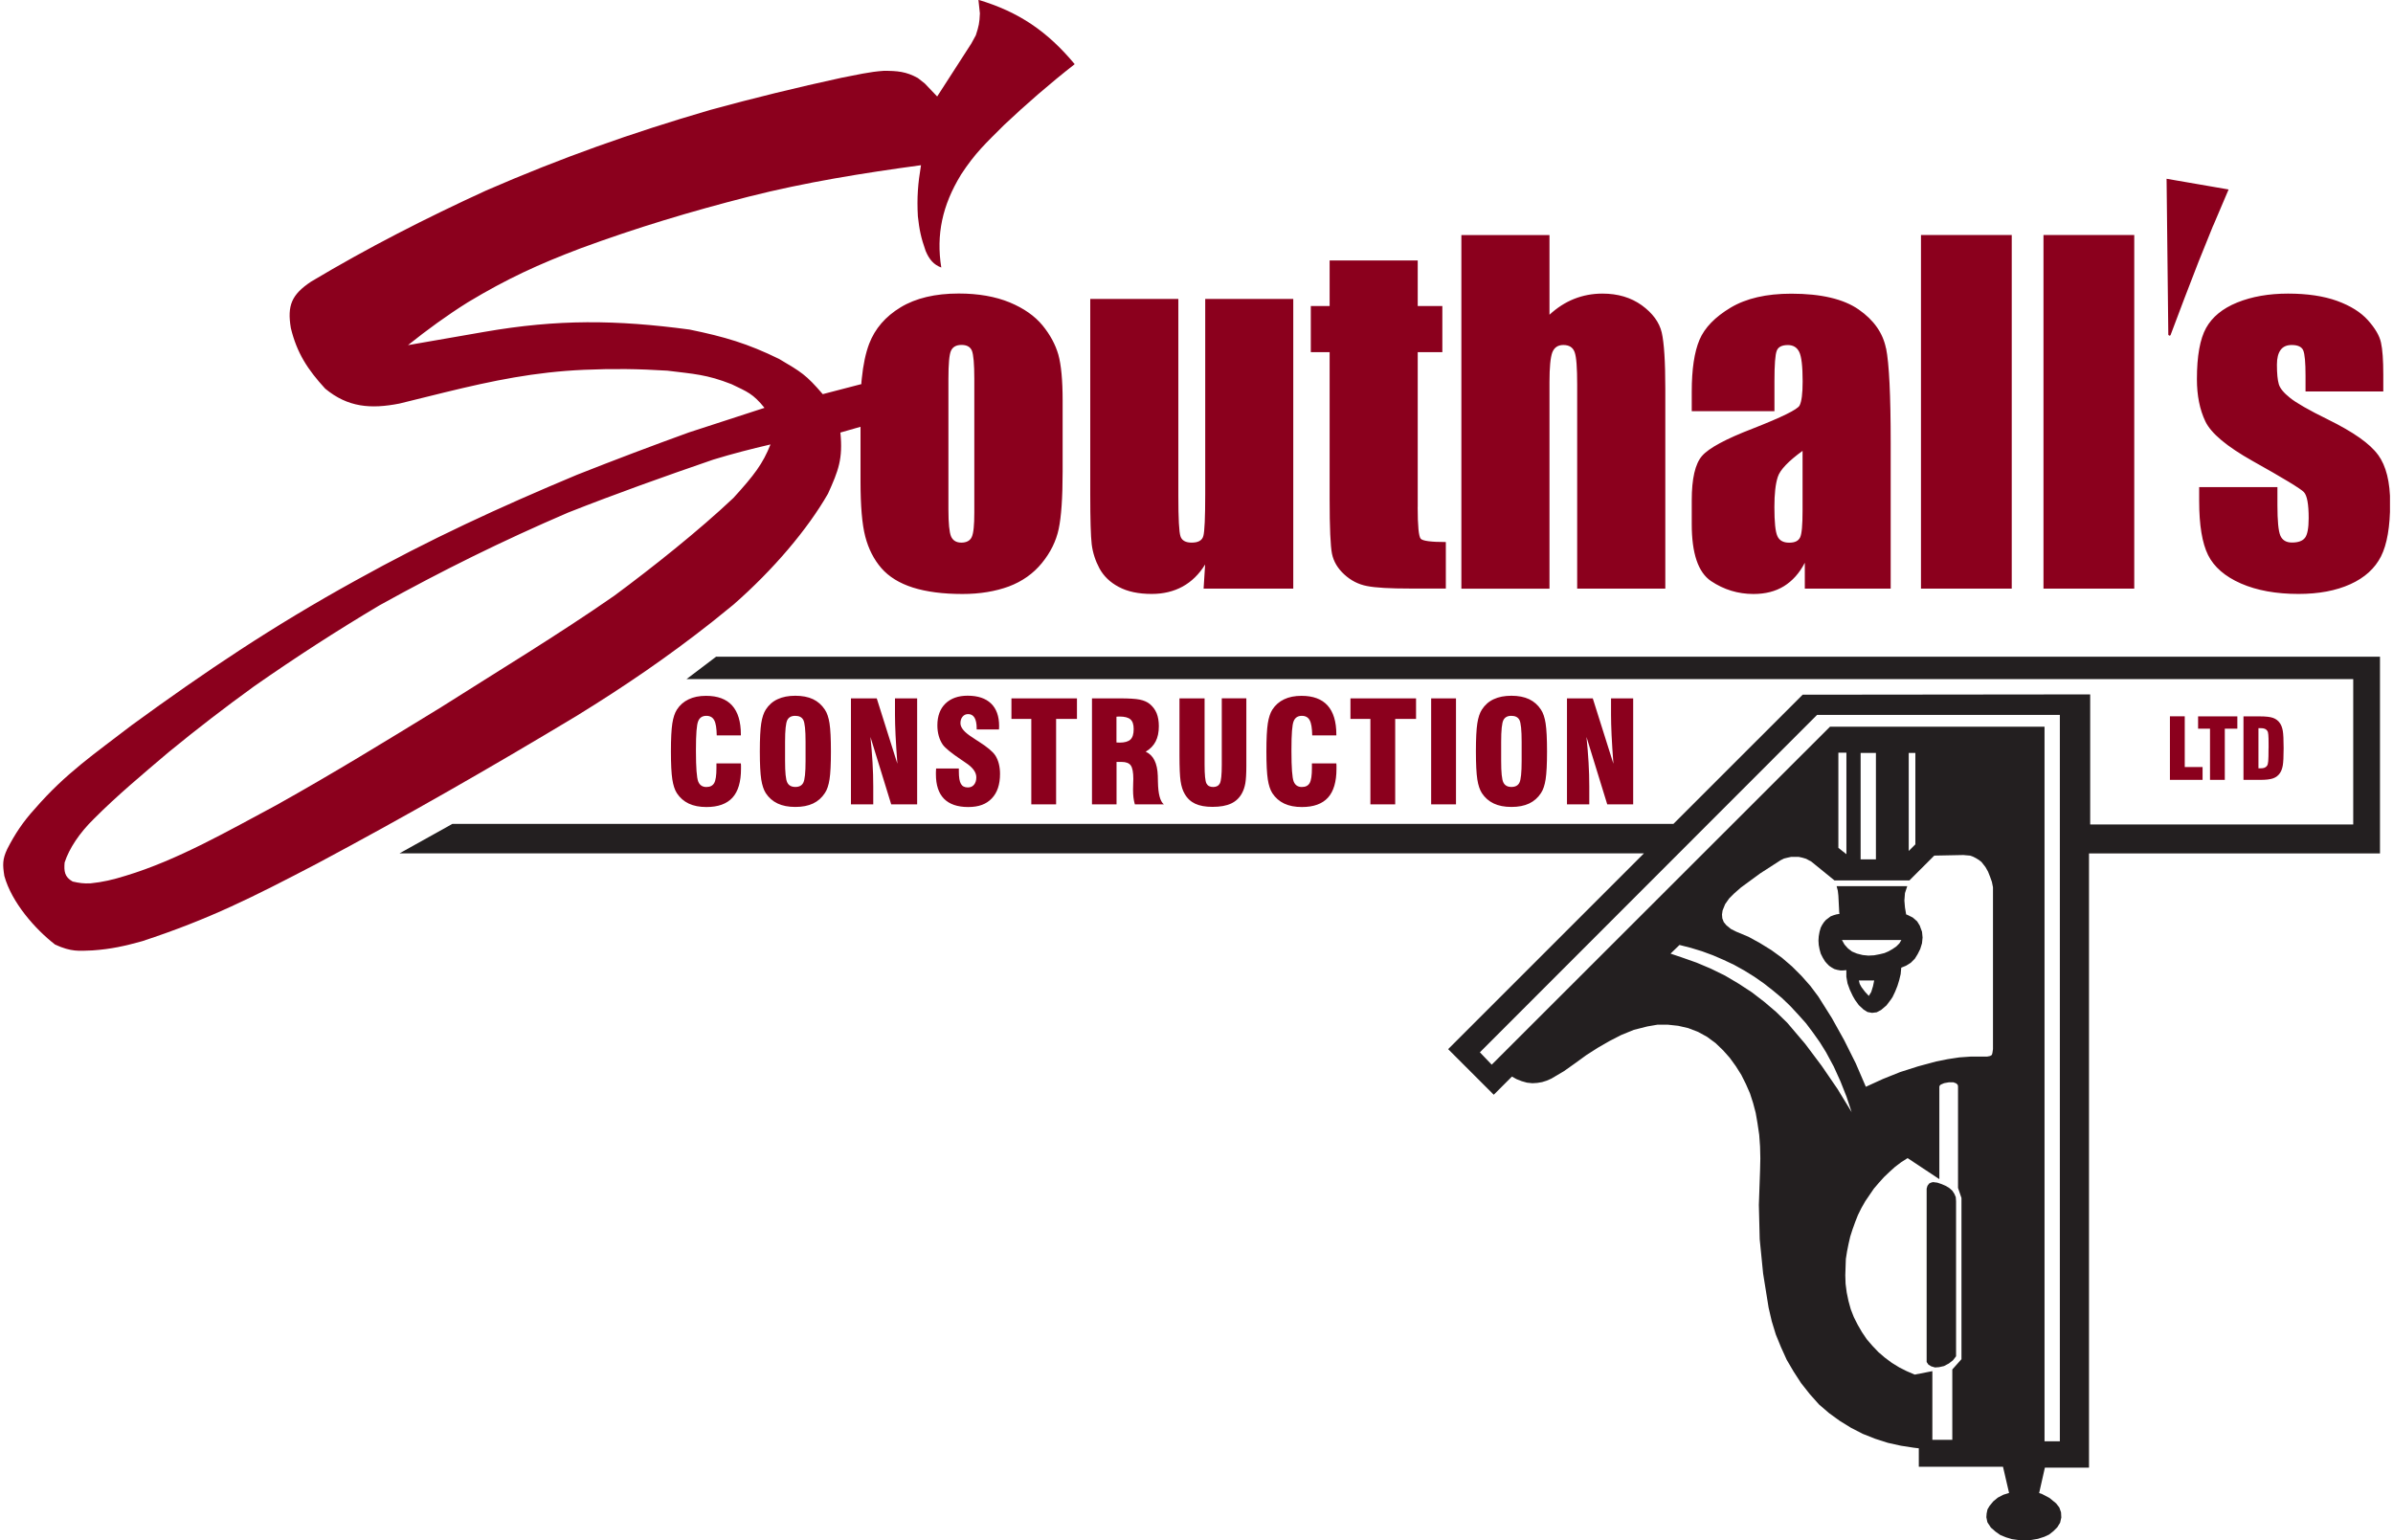 <svg width="87" height="56" viewBox="0 0 87 56" fill="none" xmlns="http://www.w3.org/2000/svg">
<g clip-path="url(#clip0_1561_2659)">
<path d="M26.04 23.873L24.959 24.692H85.554V29.977H75.991V25.248L65.537 25.259L60.838 29.957H16.445L14.525 31.027H59.768L52.649 38.146L54.307 39.804L54.968 39.143L55.136 39.237L55.324 39.311L55.512 39.364L55.71 39.385L55.888 39.374L56.066 39.344L56.234 39.291L56.402 39.217L56.862 38.945L57.292 38.64L57.681 38.357L58.09 38.096L58.51 37.854L58.939 37.633L59.399 37.445L59.893 37.32L60.259 37.257H60.635L61.011 37.297L61.377 37.381L61.733 37.518L62.059 37.696L62.374 37.928L62.646 38.19L62.888 38.462L63.109 38.767L63.307 39.082L63.475 39.418L63.622 39.753L63.737 40.109L63.831 40.465L63.894 40.831L63.958 41.261L63.989 41.691L63.999 42.12L63.989 42.55L63.945 43.808L63.976 45.057L64.1 46.305L64.299 47.543L64.413 48.036L64.561 48.52L64.749 48.98L64.957 49.44L65.209 49.87L65.481 50.289L65.796 50.688L66.132 51.065L66.498 51.38L66.887 51.662L67.296 51.914L67.726 52.135L68.176 52.313L68.636 52.46L69.109 52.565L69.582 52.638L69.76 52.659V53.33H72.821L73.042 54.283L72.834 54.347L72.635 54.451L72.468 54.588L72.33 54.756L72.257 54.881L72.226 55.028L72.216 55.166L72.246 55.313L72.257 55.354L72.381 55.542L72.549 55.689L72.727 55.814L72.935 55.898L73.144 55.961L73.365 55.992L73.607 56.002L73.848 55.992L74.09 55.951L74.321 55.877L74.499 55.794L74.657 55.669L74.794 55.532L74.898 55.364L74.941 55.176L74.931 54.987L74.868 54.81L74.753 54.662L74.512 54.464L74.23 54.316L74.135 54.286L74.344 53.363H75.948V31.03H86.527V23.878H26.04V23.873ZM66.795 39.58L66.228 38.752L65.631 37.956L64.98 37.19L64.571 36.791L64.141 36.425L63.691 36.079L63.208 35.764L62.715 35.472L62.201 35.22L61.677 34.999L61.144 34.811L60.734 34.673L61.06 34.358L61.469 34.462L61.878 34.587L62.277 34.734L62.666 34.902L63.043 35.08L63.419 35.289L63.775 35.51L64.121 35.751L64.456 36.013L64.782 36.285L65.087 36.578L65.379 36.893L65.661 37.208L65.913 37.544L66.165 37.9L66.386 38.256L66.668 38.779L66.91 39.313L67.131 39.87L67.319 40.437L66.795 39.578V39.58ZM71.313 49.417L70.978 49.793V52.351H70.253V49.854L69.612 49.979L69.32 49.854L69.048 49.717L68.776 49.549L68.524 49.361L68.293 49.163L68.072 48.931L67.873 48.7L67.695 48.438L67.538 48.166L67.4 47.894L67.286 47.602L67.202 47.297L67.139 46.992L67.098 46.676L67.088 46.371L67.098 46.056L67.108 45.774L67.151 45.502L67.205 45.23L67.268 44.958L67.352 44.696L67.446 44.434L67.55 44.172L67.675 43.92L67.812 43.679L67.97 43.447L68.128 43.216L68.306 43.008L68.494 42.799L68.692 42.611L68.9 42.423L69.122 42.255L69.353 42.108L70.507 42.873V39.517L70.517 39.476L70.558 39.435L70.683 39.382L70.851 39.352H71.018L71.123 39.392L71.176 39.446L71.186 39.499V43.191L71.311 43.557V49.417H71.313ZM72.457 38.144L72.437 38.281L72.417 38.355L72.353 38.395L72.249 38.416H71.662L71.232 38.446L70.812 38.51L70.393 38.594L69.732 38.772L69.081 38.98L68.453 39.232L67.835 39.514L67.469 38.665L67.05 37.826L66.6 37.017L66.106 36.232L65.814 35.843L65.499 35.487L65.153 35.141L64.787 34.826L64.398 34.544L63.989 34.292L63.569 34.061L63.119 33.873L62.931 33.778L62.763 33.641L62.669 33.527L62.616 33.389L62.605 33.252L62.626 33.105L62.72 32.873L62.867 32.665L63.045 32.487L63.297 32.266L63.999 31.752L64.733 31.279L64.858 31.216L64.983 31.185L65.12 31.155H65.392L65.529 31.185L65.666 31.226L65.781 31.289L65.844 31.32L66.694 32.011H69.419L70.322 31.109L71.382 31.088L71.496 31.099L71.621 31.109L71.735 31.149L71.84 31.203L71.944 31.267L72.038 31.34L72.112 31.434L72.185 31.528L72.279 31.696L72.353 31.884L72.417 32.062L72.457 32.261V38.131V38.144ZM66.836 30.827V27.366H67.128V31.058L66.836 30.827ZM67.645 31.246V27.377H68.201V31.246H67.645ZM69.394 30.941V27.377H69.635V30.7L69.394 30.941ZM74.888 52.404H74.331V26.423H66.531L54.233 38.711L53.803 38.261L66.061 25.993H74.888V52.404ZM69.803 33.667L69.699 33.499L69.541 33.361L69.353 33.267L69.3 33.247L69.257 32.995L69.236 32.744L69.257 32.472L69.34 32.22H66.772L66.816 32.388L66.836 32.566L66.867 33.173L66.877 33.227L66.762 33.247L66.658 33.278L66.554 33.318L66.47 33.382L66.386 33.445L66.312 33.529L66.249 33.623L66.195 33.728L66.152 33.875L66.122 34.043L66.112 34.2L66.122 34.358L66.152 34.516L66.195 34.673L66.269 34.821L66.353 34.958L66.427 35.042L66.501 35.116L66.594 35.179L66.689 35.233L66.793 35.263L66.907 35.284H67.011L67.126 35.273V35.515L67.169 35.757L67.253 35.988L67.357 36.209L67.441 36.356L67.578 36.545L67.746 36.702L67.894 36.796L68.061 36.827L68.229 36.806L68.387 36.723L68.585 36.555L68.743 36.346L68.806 36.252L68.9 36.054L68.984 35.845L69.048 35.637L69.101 35.416L69.122 35.184L69.3 35.111L69.468 35.006L69.615 34.859L69.719 34.691L69.813 34.503L69.877 34.294L69.897 34.086L69.877 33.878L69.803 33.679V33.667ZM68.095 35.858L68.031 36.067L67.947 36.204V36.214L67.8 36.056L67.675 35.889L67.612 35.774L67.581 35.65H68.138L68.095 35.858ZM69.048 34.307L68.944 34.411L68.806 34.506L68.659 34.59L68.511 34.653L68.344 34.694L68.135 34.734L67.927 34.745L67.718 34.724L67.51 34.671L67.332 34.597L67.184 34.483L67.06 34.345L66.966 34.178H69.127L69.053 34.302L69.048 34.307ZM71.105 43.534L71.115 43.681V49.313L71.001 49.46L70.853 49.575L70.675 49.669L70.497 49.709L70.35 49.72L70.212 49.679L70.108 49.615L70.045 49.521V43.218L70.075 43.114L70.139 43.03L70.202 43L70.276 42.98L70.434 43L70.591 43.053L70.739 43.117L70.876 43.201L70.98 43.295L71.054 43.409L71.107 43.534H71.105Z" fill="#231F20"/>
<path d="M43.814 10.868H47.018V21.402H43.758L43.814 20.524C43.593 20.883 43.318 21.15 42.993 21.328C42.667 21.506 42.294 21.595 41.872 21.595C41.391 21.595 40.992 21.511 40.674 21.34C40.356 21.173 40.125 20.947 39.972 20.667C39.822 20.385 39.728 20.095 39.69 19.79C39.655 19.487 39.637 18.882 39.637 17.974V10.868H42.84V18.038C42.84 18.859 42.866 19.345 42.917 19.497C42.965 19.652 43.105 19.729 43.326 19.729C43.562 19.729 43.705 19.65 43.748 19.49C43.794 19.332 43.817 18.821 43.817 17.959V10.868H43.814ZM34.931 6.363C34.26 7.461 34.031 8.532 34.221 9.727C33.947 9.625 33.784 9.437 33.652 9.122C33.484 8.646 33.423 8.349 33.37 7.863C33.332 7.182 33.372 6.678 33.484 6.007C31.379 6.292 29.284 6.627 27.215 7.151C25.104 7.69 23.157 8.275 21.113 9.027C19.582 9.607 18.435 10.133 17.014 10.988C16.236 11.476 15.55 11.977 14.833 12.549L17.612 12.066C20.276 11.603 22.394 11.626 25.066 11.982C26.343 12.244 27.181 12.49 28.328 13.052C29.134 13.528 29.304 13.624 29.912 14.331L31.318 13.965C31.31 13.945 31.328 13.795 31.331 13.764C31.382 13.261 31.471 12.839 31.6 12.498C31.811 11.949 32.193 11.506 32.744 11.173C33.294 10.84 33.998 10.672 34.855 10.672C35.572 10.672 36.189 10.782 36.708 10.995C37.222 11.209 37.621 11.489 37.903 11.832C38.183 12.175 38.373 12.531 38.478 12.897C38.579 13.263 38.633 13.817 38.633 14.565V17.148C38.633 18.096 38.584 18.791 38.49 19.233C38.396 19.675 38.193 20.087 37.88 20.471C37.567 20.855 37.168 21.137 36.678 21.323C36.187 21.503 35.627 21.597 34.992 21.597C34.282 21.597 33.68 21.518 33.189 21.363C32.696 21.206 32.315 20.969 32.043 20.657C31.768 20.339 31.575 19.957 31.458 19.51C31.341 19.062 31.285 18.391 31.285 17.496V15.518L30.553 15.727C30.649 16.685 30.482 17.11 30.103 17.949C29.365 19.238 28.117 20.715 26.663 21.986L25.887 22.614C24.263 23.893 22.717 24.948 20.96 26.031C17.818 27.92 14.759 29.675 11.523 31.401C9.191 32.619 7.635 33.41 5.169 34.221C4.549 34.394 4.035 34.51 3.366 34.556C2.865 34.574 2.604 34.617 2.004 34.345C1.284 33.788 0.427 32.82 0.158 31.849C0.094 31.442 0.087 31.246 0.262 30.872C0.537 30.333 0.837 29.878 1.269 29.405C2.387 28.116 3.438 27.407 4.793 26.364C7.475 24.409 9.888 22.785 12.918 21.112C15.623 19.609 18.153 18.445 20.98 17.262C22.336 16.726 23.678 16.218 25.048 15.722L27.794 14.829C27.375 14.313 27.174 14.247 26.599 13.97C25.697 13.614 25.221 13.596 24.26 13.477C23.2 13.411 22.292 13.4 21.23 13.446C19.445 13.525 17.937 13.835 16.175 14.265L14.518 14.674C13.488 14.875 12.649 14.817 11.822 14.13C11.19 13.441 10.795 12.841 10.574 11.928C10.437 11.107 10.6 10.713 11.309 10.24C13.373 9.007 15.489 7.927 17.673 6.927C20.413 5.735 22.946 4.838 25.808 4.001C27.413 3.561 28.974 3.18 30.601 2.826C31.13 2.727 31.6 2.61 32.132 2.575C32.62 2.575 32.943 2.6 33.37 2.837L33.621 3.035L34.072 3.508L35.31 1.588L35.477 1.283C35.587 0.945 35.61 0.836 35.625 0.487L35.572 -0.006C37.046 0.434 38.084 1.146 39.072 2.333C38.15 3.053 37.295 3.8 36.515 4.535C35.828 5.221 35.462 5.549 34.931 6.36V6.363ZM34.481 18.526C34.481 19.024 34.514 19.35 34.575 19.5C34.641 19.652 34.766 19.729 34.951 19.729C35.137 19.729 35.269 19.66 35.33 19.523C35.394 19.385 35.422 19.09 35.422 18.633V13.772C35.422 13.233 35.391 12.892 35.335 12.752C35.277 12.612 35.152 12.541 34.959 12.541C34.766 12.541 34.639 12.612 34.575 12.752C34.511 12.889 34.481 13.233 34.481 13.772V18.526ZM28.015 16.159C27.298 16.327 26.637 16.495 25.933 16.711C24.138 17.329 22.417 17.941 20.647 18.64C18.224 19.683 16.099 20.735 13.8 22.007C12.211 22.953 10.757 23.893 9.239 24.953C8.151 25.741 7.157 26.507 6.125 27.353C5.189 28.149 4.261 28.92 3.41 29.776C2.886 30.29 2.517 30.847 2.349 31.36C2.324 31.665 2.339 31.884 2.642 32.052C2.893 32.108 3.033 32.128 3.29 32.118C3.74 32.072 4.106 31.986 4.571 31.841C6.46 31.271 8.311 30.201 10.043 29.276C12.115 28.119 14.042 26.936 16.033 25.716C18.115 24.394 20.317 23.064 22.336 21.658C23.714 20.639 25.409 19.291 26.665 18.104C27.413 17.283 27.736 16.861 28.013 16.157L28.015 16.159ZM51.543 18.434V12.803H52.438V11.127H51.543V9.47H48.34V11.127H47.656V12.803H48.34V18.145C48.34 19.19 48.37 19.853 48.426 20.135C48.485 20.42 48.635 20.669 48.874 20.888C49.113 21.107 49.387 21.249 49.7 21.308C50.015 21.371 50.536 21.399 51.269 21.399H52.565V19.708C52.029 19.708 51.726 19.668 51.653 19.589C51.579 19.51 51.541 19.123 51.541 18.432L51.543 18.434ZM80.466 8.199L81.023 6.889L78.768 6.5L78.831 12.172L78.852 12.193L78.872 12.203H78.892L78.913 12.183L79.416 10.85L79.93 9.518L80.464 8.196L80.466 8.199ZM86.456 16.538C86.166 16.134 85.559 15.707 84.631 15.251C83.934 14.908 83.474 14.644 83.253 14.463C83.029 14.285 82.892 14.12 82.848 13.967C82.803 13.817 82.78 13.581 82.78 13.258C82.78 13.019 82.826 12.841 82.915 12.722C83.004 12.602 83.138 12.544 83.319 12.544C83.54 12.544 83.682 12.61 83.736 12.739C83.792 12.869 83.82 13.177 83.82 13.662V14.234H86.647V13.622C86.647 13.093 86.619 12.704 86.563 12.455C86.51 12.206 86.349 11.934 86.09 11.644C85.828 11.351 85.454 11.117 84.964 10.939C84.476 10.764 83.883 10.675 83.184 10.675C82.485 10.675 81.865 10.784 81.333 11C80.802 11.216 80.425 11.527 80.204 11.926C79.983 12.325 79.871 12.945 79.871 13.787C79.871 14.379 79.973 14.893 80.179 15.323C80.385 15.755 80.959 16.235 81.9 16.764C83.019 17.39 83.639 17.766 83.761 17.893C83.878 18.02 83.934 18.335 83.934 18.839C83.934 19.202 83.888 19.444 83.799 19.556C83.71 19.67 83.553 19.726 83.326 19.726C83.118 19.726 82.978 19.642 82.904 19.474C82.833 19.304 82.798 18.938 82.798 18.373V17.71H79.953V18.216C79.953 19.093 80.062 19.749 80.278 20.184C80.494 20.616 80.893 20.962 81.473 21.216C82.05 21.468 82.749 21.595 83.563 21.595C84.3 21.595 84.926 21.478 85.449 21.241C85.971 21.005 86.342 20.667 86.563 20.232C86.784 19.795 86.896 19.149 86.896 18.29C86.896 17.522 86.749 16.937 86.459 16.538H86.456ZM74.293 21.402H77.593V8.544H74.293V21.402ZM59.692 11.102C59.295 10.817 58.82 10.675 58.258 10.675C57.892 10.675 57.548 10.741 57.228 10.868C56.908 10.995 56.61 11.188 56.333 11.443V8.547H53.13V21.404H56.333V13.886C56.333 13.352 56.369 12.994 56.435 12.816C56.506 12.635 56.638 12.544 56.837 12.544C57.05 12.544 57.185 12.63 57.248 12.806C57.312 12.978 57.34 13.375 57.34 13.988V21.402H60.544V14.135C60.544 13.146 60.5 12.465 60.414 12.089C60.325 11.715 60.083 11.387 59.689 11.1L59.692 11.102ZM69.839 21.402H73.139V8.544H69.839V21.402ZM68.57 12.661C68.682 13.22 68.738 14.369 68.738 16.113V21.402H65.616V20.461C65.42 20.84 65.166 21.122 64.858 21.313C64.55 21.503 64.182 21.597 63.749 21.597C63.188 21.597 62.674 21.44 62.206 21.127C61.738 20.809 61.505 20.123 61.505 19.057V18.191C61.505 17.402 61.629 16.866 61.878 16.578C62.127 16.291 62.745 15.958 63.732 15.579C64.787 15.165 65.349 14.888 65.425 14.745C65.499 14.603 65.537 14.313 65.537 13.871C65.537 13.322 65.496 12.963 65.412 12.795C65.331 12.63 65.194 12.546 65 12.546C64.782 12.546 64.644 12.617 64.594 12.757C64.54 12.895 64.512 13.261 64.512 13.848V14.951H61.505V14.245C61.505 13.428 61.599 12.8 61.787 12.355C61.975 11.913 62.354 11.524 62.918 11.186C63.485 10.848 64.217 10.678 65.125 10.678C66.208 10.678 67.027 10.871 67.576 11.255C68.125 11.636 68.456 12.109 68.567 12.666L68.57 12.661ZM65.534 16.393C65.016 16.769 64.716 17.084 64.634 17.339C64.55 17.593 64.51 17.956 64.51 18.434C64.51 18.981 64.545 19.332 64.619 19.492C64.69 19.652 64.833 19.731 65.046 19.731C65.26 19.731 65.379 19.668 65.443 19.543C65.506 19.419 65.534 19.093 65.534 18.562V16.395V16.393Z" fill="#8B001D"/>
<path d="M36.769 25.392H39.154V26.139H38.396V29.246H37.494V26.139H36.772V25.392H36.769ZM36.184 27.466C36.095 27.329 35.894 27.161 35.579 26.96C35.538 26.932 35.505 26.912 35.48 26.897C35.452 26.879 35.411 26.851 35.358 26.815C35.066 26.632 34.918 26.459 34.918 26.297C34.918 26.198 34.944 26.116 34.997 26.055C35.048 25.994 35.116 25.964 35.2 25.964C35.299 25.964 35.376 26.007 35.429 26.093C35.48 26.18 35.508 26.307 35.508 26.475V26.523H36.319C36.319 26.508 36.319 26.487 36.322 26.459C36.322 26.434 36.324 26.411 36.324 26.396C36.324 26.04 36.225 25.765 36.029 25.577C35.833 25.389 35.549 25.295 35.177 25.295C34.837 25.295 34.567 25.392 34.371 25.582C34.176 25.773 34.079 26.037 34.079 26.375C34.079 26.513 34.097 26.642 34.13 26.759C34.163 26.876 34.211 26.981 34.275 27.075C34.364 27.199 34.588 27.382 34.951 27.626L34.994 27.654C35.017 27.67 35.05 27.692 35.093 27.723C35.361 27.896 35.495 28.074 35.495 28.262C35.495 28.376 35.467 28.465 35.411 28.532C35.358 28.598 35.282 28.631 35.188 28.631C35.068 28.631 34.984 28.587 34.936 28.501C34.885 28.415 34.86 28.265 34.86 28.053V27.942H34.033C34.028 28.003 34.026 28.046 34.026 28.074C34.026 28.102 34.026 28.127 34.026 28.153C34.026 28.547 34.125 28.844 34.321 29.043C34.516 29.241 34.811 29.343 35.2 29.343C35.589 29.343 35.859 29.238 36.057 29.03C36.258 28.821 36.357 28.524 36.357 28.137C36.357 28.005 36.342 27.883 36.314 27.771C36.286 27.659 36.243 27.558 36.187 27.469L36.184 27.466ZM26.935 27.756H26.047V27.926C26.047 28.193 26.02 28.374 25.966 28.47C25.91 28.567 25.819 28.615 25.681 28.615C25.536 28.615 25.437 28.547 25.384 28.415C25.331 28.28 25.302 27.914 25.302 27.319V27.245C25.302 26.691 25.328 26.35 25.384 26.22C25.437 26.091 25.536 26.027 25.681 26.027C25.814 26.027 25.91 26.081 25.966 26.187C26.025 26.294 26.053 26.477 26.058 26.739H26.935V26.703C26.935 26.238 26.828 25.885 26.617 25.651C26.406 25.417 26.091 25.3 25.669 25.3C25.425 25.3 25.213 25.341 25.036 25.427C24.858 25.511 24.715 25.636 24.608 25.803C24.532 25.923 24.476 26.091 24.443 26.304C24.41 26.518 24.392 26.856 24.392 27.321C24.392 27.787 24.41 28.125 24.443 28.338C24.476 28.552 24.532 28.72 24.608 28.839C24.718 29.007 24.863 29.134 25.041 29.218C25.219 29.302 25.435 29.343 25.684 29.343C26.108 29.343 26.424 29.228 26.63 29.002C26.836 28.776 26.94 28.425 26.94 27.954C26.94 27.901 26.94 27.86 26.94 27.835C26.94 27.809 26.937 27.784 26.935 27.759V27.756ZM30.159 26.307C30.192 26.52 30.209 26.858 30.209 27.321C30.209 27.784 30.192 28.12 30.159 28.333C30.126 28.547 30.07 28.717 29.988 28.837C29.879 29.004 29.737 29.131 29.559 29.215C29.381 29.299 29.167 29.34 28.915 29.34C28.664 29.34 28.45 29.299 28.272 29.215C28.094 29.131 27.949 29.004 27.84 28.837C27.764 28.717 27.708 28.549 27.675 28.336C27.642 28.122 27.624 27.784 27.624 27.319C27.624 26.853 27.642 26.515 27.675 26.302C27.708 26.088 27.764 25.92 27.84 25.801C27.949 25.631 28.094 25.503 28.272 25.422C28.45 25.338 28.666 25.297 28.915 25.297C29.165 25.297 29.381 25.338 29.559 25.422C29.734 25.506 29.876 25.631 29.988 25.801C30.07 25.923 30.126 26.091 30.159 26.304V26.307ZM29.287 26.97C29.287 26.543 29.259 26.279 29.205 26.177C29.152 26.076 29.053 26.027 28.91 26.027C28.768 26.027 28.676 26.081 28.623 26.182C28.57 26.287 28.542 26.548 28.542 26.97V27.667C28.542 28.084 28.567 28.346 28.623 28.453C28.676 28.559 28.773 28.613 28.915 28.613C29.058 28.613 29.152 28.562 29.205 28.458C29.259 28.354 29.287 28.092 29.287 27.67V26.973V26.97ZM32.538 25.997C32.538 26.198 32.546 26.442 32.559 26.731C32.574 27.021 32.594 27.367 32.625 27.769L31.875 25.392H30.937V29.246H31.748V28.595C31.748 28.313 31.74 28.023 31.722 27.723C31.704 27.423 31.679 27.115 31.646 26.795L32.401 29.246H33.344V25.392H32.538V25.997ZM52.031 29.246H52.934V25.392H52.031V29.246ZM49.1 26.139H49.822V29.246H50.724V26.139H51.482V25.392H49.097V26.139H49.1ZM42.098 28.43C42.106 28.864 42.177 29.137 42.314 29.246H41.259C41.236 29.165 41.218 29.081 41.208 28.994C41.198 28.908 41.193 28.814 41.193 28.712C41.193 28.648 41.193 28.575 41.198 28.488C41.2 28.399 41.203 28.343 41.203 28.315C41.203 28.081 41.172 27.919 41.111 27.832C41.05 27.746 40.939 27.703 40.778 27.703H40.593V29.246H39.7V25.392H40.715C41.048 25.392 41.289 25.407 41.437 25.437C41.587 25.468 41.709 25.521 41.803 25.598C41.912 25.689 41.994 25.798 42.05 25.93C42.103 26.063 42.131 26.22 42.131 26.401C42.131 26.622 42.093 26.81 42.014 26.96C41.938 27.11 41.816 27.235 41.653 27.331C41.933 27.456 42.078 27.748 42.093 28.211V28.224C42.093 28.272 42.095 28.343 42.098 28.435V28.43ZM41.216 26.508C41.216 26.342 41.178 26.226 41.099 26.157C41.02 26.088 40.888 26.053 40.702 26.053C40.689 26.053 40.672 26.053 40.649 26.055C40.626 26.055 40.605 26.058 40.59 26.058V26.996C40.605 26.996 40.626 26.996 40.649 26.998C40.672 26.998 40.689 27.001 40.702 27.001C40.888 27.001 41.02 26.963 41.099 26.889C41.178 26.813 41.216 26.688 41.216 26.508ZM58.571 25.392V25.997C58.571 26.198 58.578 26.442 58.591 26.731C58.606 27.021 58.626 27.367 58.657 27.769L57.907 25.392H56.969V29.246H57.78V28.595C57.78 28.313 57.772 28.023 57.754 27.723C57.737 27.423 57.711 27.115 57.678 26.795L58.433 29.246H59.376V25.392H58.571ZM56.193 26.307C56.226 26.52 56.244 26.858 56.244 27.321C56.244 27.784 56.226 28.12 56.193 28.333C56.16 28.547 56.104 28.717 56.023 28.837C55.914 29.004 55.771 29.131 55.593 29.215C55.415 29.299 55.202 29.34 54.95 29.34C54.698 29.34 54.485 29.299 54.307 29.215C54.129 29.131 53.984 29.004 53.875 28.837C53.798 28.717 53.742 28.549 53.709 28.336C53.676 28.122 53.658 27.784 53.658 27.319C53.658 26.853 53.676 26.515 53.709 26.302C53.742 26.088 53.798 25.92 53.875 25.801C53.984 25.631 54.129 25.503 54.307 25.422C54.485 25.338 54.701 25.297 54.95 25.297C55.199 25.297 55.415 25.338 55.593 25.422C55.769 25.506 55.911 25.631 56.023 25.801C56.104 25.923 56.16 26.091 56.193 26.304V26.307ZM55.321 26.97C55.321 26.543 55.293 26.279 55.24 26.177C55.187 26.076 55.087 26.027 54.945 26.027C54.803 26.027 54.711 26.081 54.658 26.182C54.604 26.287 54.576 26.548 54.576 26.97V27.667C54.576 28.084 54.602 28.346 54.658 28.453C54.711 28.559 54.808 28.613 54.95 28.613C55.092 28.613 55.187 28.562 55.24 28.458C55.293 28.354 55.321 28.092 55.321 27.67V26.973V26.97ZM44.419 27.807C44.419 28.165 44.396 28.389 44.351 28.481C44.305 28.57 44.223 28.615 44.106 28.615C43.989 28.615 43.908 28.572 43.862 28.486C43.817 28.399 43.794 28.173 43.794 27.807V25.392H42.881V27.466C42.881 27.906 42.894 28.219 42.922 28.404C42.95 28.59 42.998 28.742 43.067 28.859C43.161 29.027 43.29 29.147 43.453 29.223C43.616 29.299 43.824 29.337 44.081 29.337C44.361 29.337 44.587 29.297 44.76 29.215C44.933 29.134 45.065 29.007 45.157 28.834C45.212 28.732 45.251 28.613 45.276 28.476C45.299 28.338 45.312 28.13 45.312 27.85V25.389H44.419V27.804V27.807ZM48.584 27.756H47.696V27.926C47.696 28.193 47.669 28.374 47.615 28.47C47.559 28.567 47.468 28.615 47.33 28.615C47.185 28.615 47.086 28.547 47.033 28.415C46.98 28.28 46.952 27.914 46.952 27.319V27.245C46.952 26.691 46.977 26.35 47.033 26.22C47.086 26.091 47.185 26.027 47.33 26.027C47.462 26.027 47.559 26.081 47.615 26.187C47.674 26.294 47.702 26.477 47.707 26.739H48.584V26.703C48.584 26.238 48.477 25.885 48.266 25.651C48.055 25.417 47.74 25.3 47.318 25.3C47.074 25.3 46.862 25.341 46.684 25.427C46.507 25.511 46.364 25.636 46.257 25.803C46.181 25.923 46.125 26.091 46.092 26.304C46.059 26.518 46.041 26.856 46.041 27.321C46.041 27.787 46.059 28.125 46.092 28.338C46.125 28.552 46.181 28.72 46.257 28.839C46.367 29.007 46.512 29.134 46.69 29.218C46.868 29.302 47.084 29.343 47.333 29.343C47.758 29.343 48.073 29.228 48.279 29.002C48.485 28.776 48.589 28.425 48.589 27.954C48.589 27.901 48.589 27.86 48.589 27.835C48.589 27.809 48.586 27.784 48.584 27.759V27.756Z" fill="#8B001D"/>
<path d="M82.993 26.571C82.973 26.459 82.94 26.368 82.891 26.297C82.831 26.205 82.746 26.142 82.642 26.103C82.538 26.065 82.375 26.047 82.159 26.047H81.564V28.356H82.159C82.378 28.356 82.538 28.338 82.642 28.3C82.746 28.262 82.831 28.198 82.891 28.107C82.94 28.036 82.973 27.942 82.993 27.832C83.013 27.72 83.024 27.509 83.024 27.202C83.024 26.894 83.013 26.683 82.993 26.571ZM82.475 27.204C82.475 27.438 82.472 27.596 82.464 27.675C82.457 27.753 82.444 27.809 82.424 27.837C82.401 27.873 82.368 27.898 82.33 27.914C82.291 27.929 82.243 27.936 82.185 27.936H82.139C82.139 27.936 82.119 27.936 82.108 27.934V26.477C82.108 26.477 82.126 26.477 82.136 26.475C82.147 26.475 82.162 26.475 82.182 26.475C82.246 26.475 82.296 26.482 82.337 26.497C82.378 26.513 82.408 26.538 82.429 26.571C82.449 26.597 82.462 26.642 82.467 26.711C82.475 26.78 82.477 26.907 82.477 27.1V27.204H82.475ZM79.429 27.888H80.077V28.354H78.89V26.045H79.429V27.886V27.888ZM79.914 26.047H81.341V26.495H80.885V28.354H80.347V26.495H79.914V26.047Z" fill="#8B001D"/>
</g>
<defs>
<clipPath id="clip0_1561_2659">
<rect width="86.781" height="56" fill="white" transform="translate(0.109)"/>
</clipPath>
</defs>
</svg>
